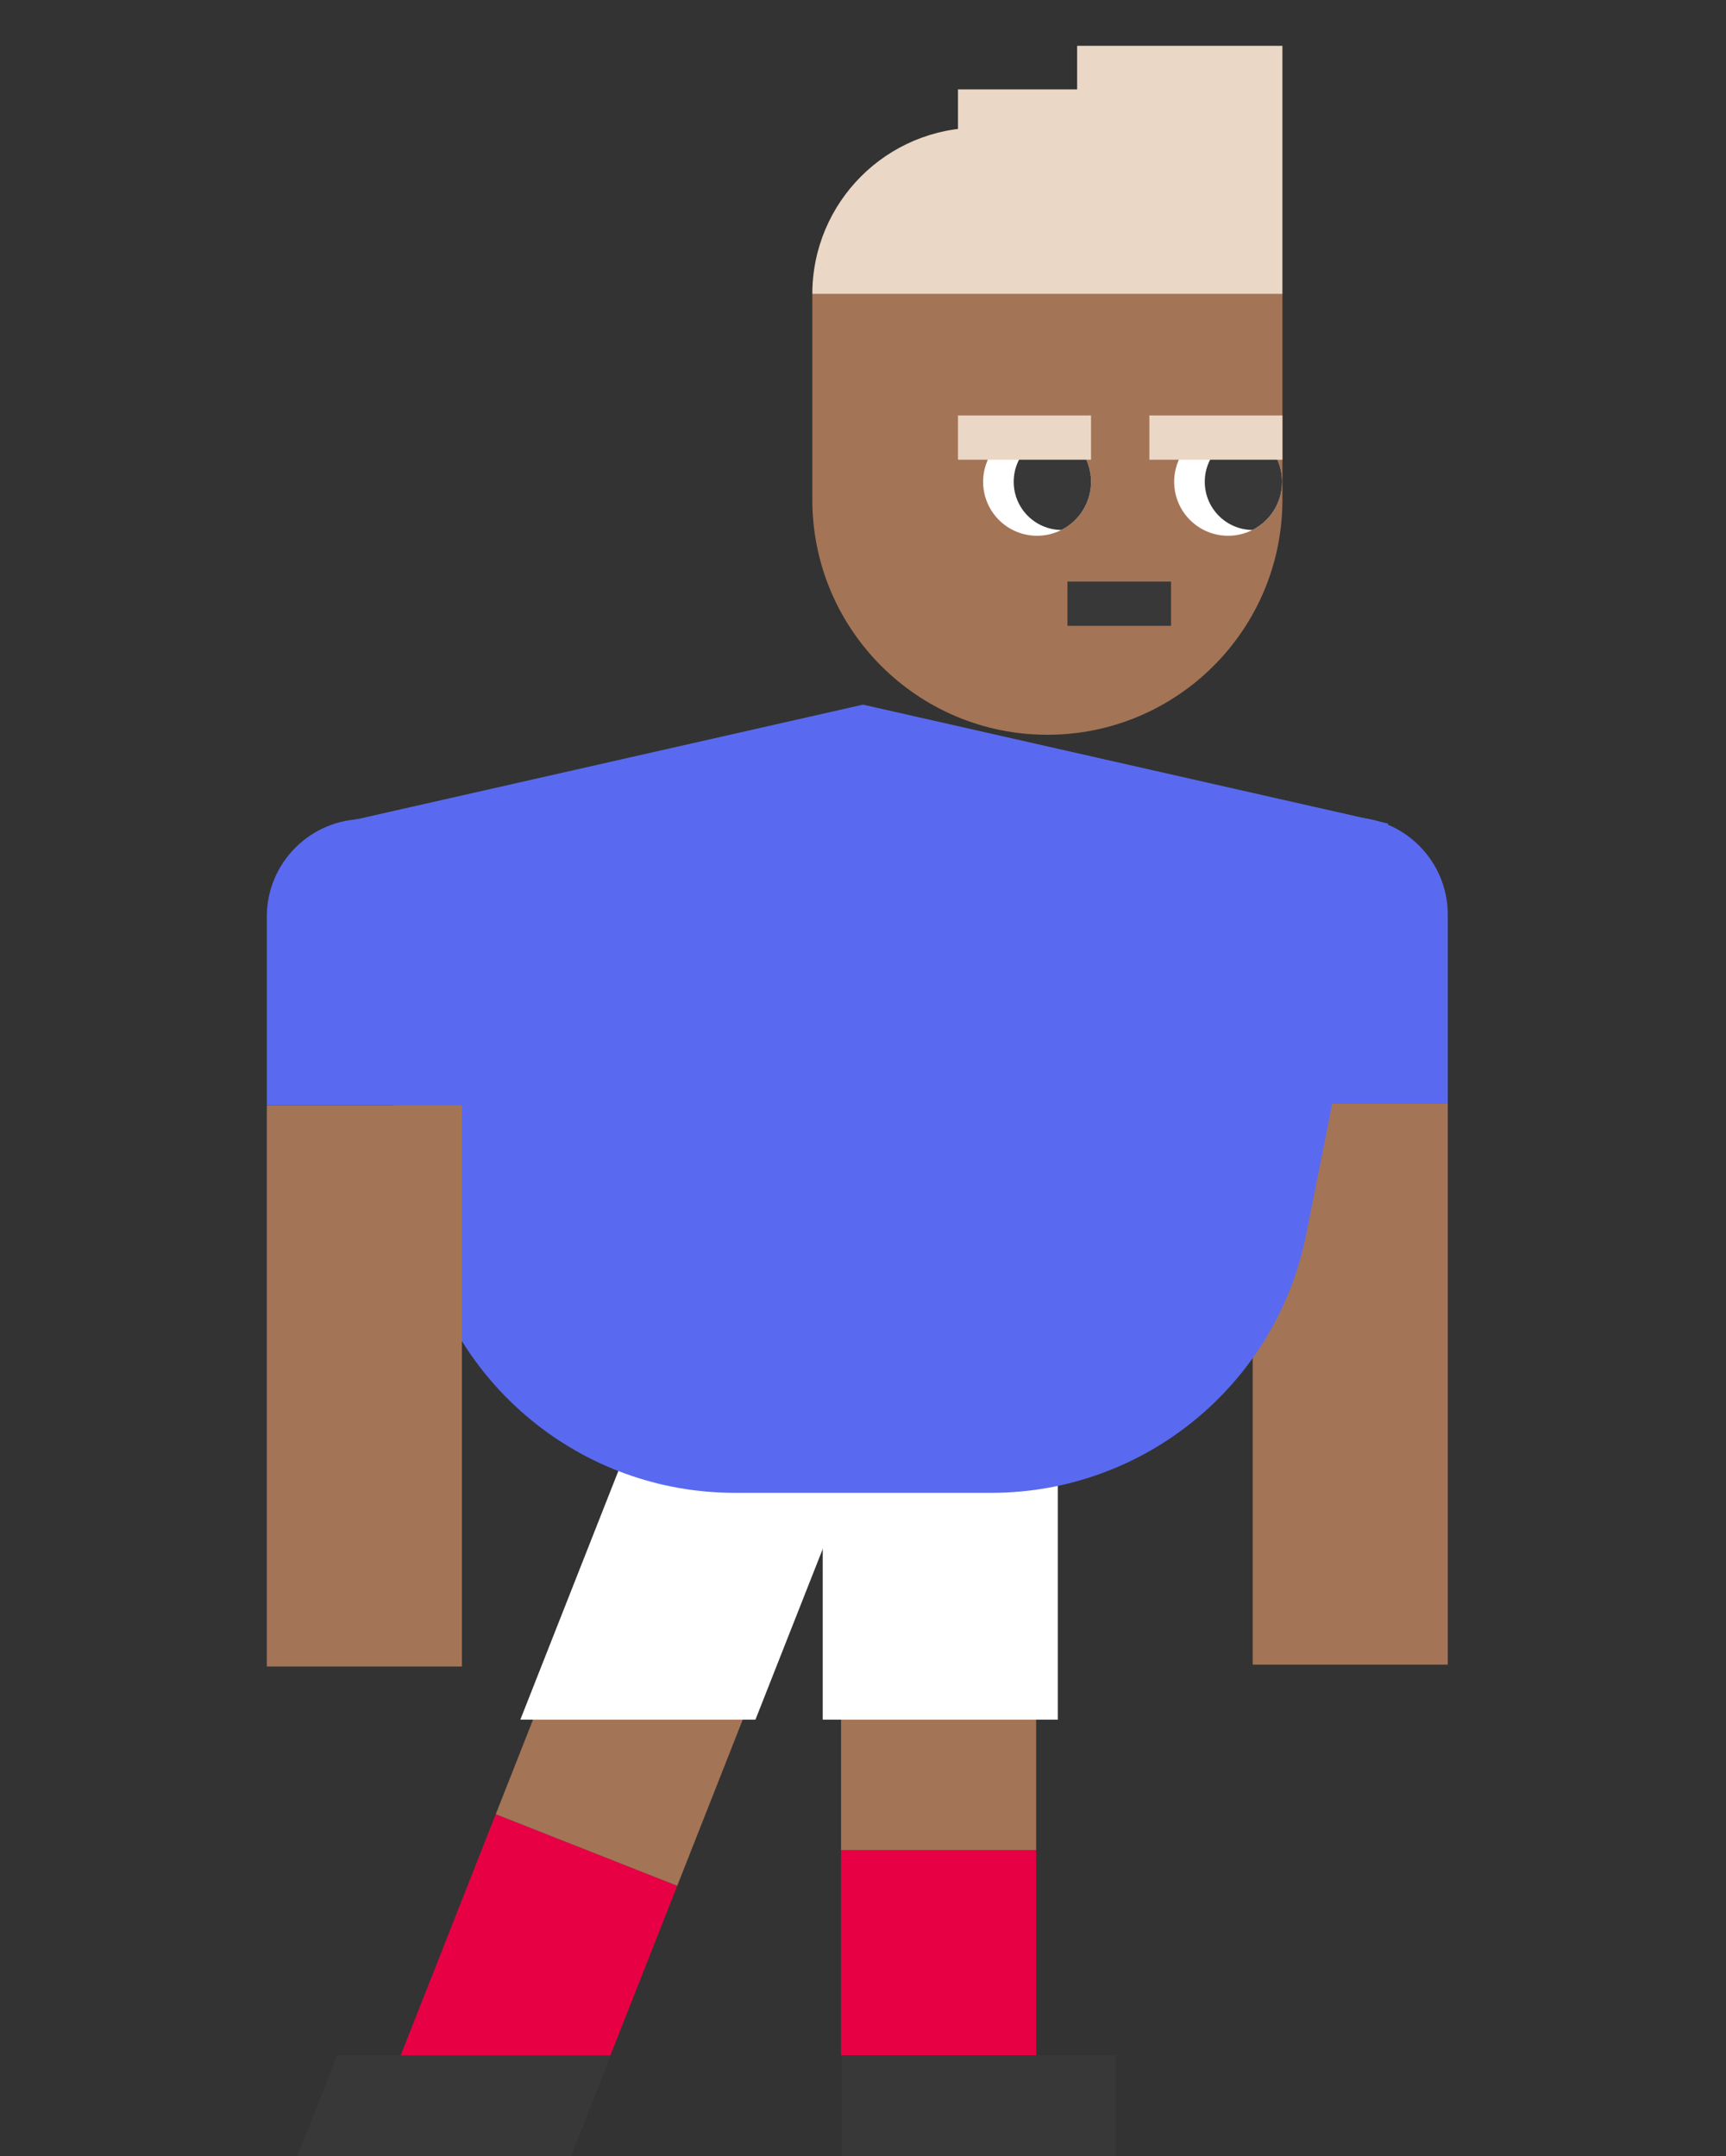 <?xml version="1.0" encoding="UTF-8"?>
<svg id="Layer_2" data-name="Layer 2" xmlns="http://www.w3.org/2000/svg" viewBox="0 0 153.571 191.809">
  <rect x="0" y="0" width="153.571" height="191.809" fill="#333333" stroke="none"/>
  <defs>
    <style>
      .cls-1 {
        fill: none;
      }

      .cls-2 {
        fill: #596af0;
      }

      .cls-3 {
        fill: #e80044;
      }

      .cls-4 {
        fill: #fff;
      }

      .cls-5 {
        fill: #383838;
      }

      .cls-6 {
        fill: #ebd7c6;
      }

      .cls-7 {
        fill: #a47456;
      }
    </style>
  </defs>
  <g id="Layer_1-2" data-name="Layer 1">
    <g>
      <g>
        <rect class="cls-6" x="85.236" y="7.952" width="13.749" height="10.655"/>
        <path class="cls-6" d="M95.838,4.075v7.281h-8.76c-8.174,0-14.801,6.627-14.801,14.801h41.825V4.075h-18.265Z"/>
        <g>
          <rect class="cls-7" x="111.459" y="98.156" width="17.358" height="49.916"/>
          <path class="cls-2" d="M120.138,72.688c-4.793,0-8.679,3.886-8.679,8.679v16.79h17.358v-16.79c0-4.793-3.886-8.679-8.679-8.679Z"/>
          <g>
            <rect class="cls-3" x="35.466" y="167.261" width="24.462" height="17.358" transform="translate(-133.475 155.775) rotate(-68.481)"/>
            <rect class="cls-7" x="39.054" y="136.592" width="41.471" height="17.358" transform="translate(-97.287 147.606) rotate(-68.481)"/>
            <rect class="cls-3" x="74.833" y="164.562" width="17.358" height="18.267"/>
            <rect class="cls-7" x="74.833" y="125.981" width="17.358" height="38.581"/>
          </g>
          <rect class="cls-4" x="73.202" y="128.694" width="20.919" height="24.271"/>
          <polygon class="cls-4" points="67.216 152.965 46.297 152.965 55.867 128.694 76.786 128.694 67.216 152.965"/>
          <rect class="cls-5" x="74.919" y="182.828" width="24.358" height="8.981"/>
          <polygon class="cls-5" points="50.811 191.809 26.454 191.809 29.995 182.828 54.353 182.828 50.811 191.809"/>
          <path class="cls-2" d="M30.058,73.258l7.297,36.553c2.667,13.361,14.396,22.98,28.021,22.98h22.818c13.624,0,25.353-9.619,28.021-22.98l7.297-36.553-46.727-10.579-46.727,10.579Z"/>
          <g>
            <rect class="cls-7" x="23.741" y="98.326" width="17.358" height="49.916"/>
            <path class="cls-2" d="M32.42,72.858c-4.793,0-8.679,3.886-8.679,8.679v16.79h17.358v-16.79c0-4.793-3.886-8.679-8.679-8.679Z"/>
          </g>
        </g>
        <path class="cls-7" d="M72.277,26.156v18.29c0,11.55,9.363,20.913,20.913,20.913h0c11.55,0,20.913-9.363,20.913-20.913v-18.29s-41.825,0-41.825,0Z"/>
        <path class="cls-4" d="M114.072,42.856c0,1.875-1.072,3.497-2.639,4.287-.65.328-1.384.514-2.161.514-2.652,0-4.8-2.148-4.8-4.8s2.148-4.8,4.8-4.8c.777,0,1.508.182,2.155.514,1.57.786,2.646,2.411,2.646,4.287Z"/>
        <path class="cls-4" d="M97.074,42.856c0,1.875-1.073,3.497-2.639,4.287-.65.328-1.384.514-2.161.514-2.652,0-4.8-2.148-4.8-4.8s2.148-4.8,4.8-4.8c.777,0,1.508.182,2.155.514,1.57.786,2.646,2.411,2.646,4.287Z"/>
        <path class="cls-5" d="M114.072,42.856c0,1.875-1.072,3.497-2.639,4.287-2.346-.026-4.238-1.934-4.238-4.287s1.888-4.261,4.232-4.287c1.57.786,2.646,2.411,2.646,4.287Z"/>
        <path class="cls-5" d="M97.074,42.856c0,1.875-1.073,3.497-2.639,4.287-2.347-.026-4.241-1.934-4.241-4.287s1.891-4.261,4.235-4.287c1.57.786,2.646,2.411,2.646,4.287Z"/>
        <rect class="cls-6" x="102.265" y="36.957" width="11.838" height="3.935"/>
        <rect class="cls-5" x="94.977" y="51.732" width="9.216" height="3.935"/>
        <rect class="cls-6" x="85.236" y="36.957" width="11.838" height="3.935"/>
      </g>
      <rect class="cls-1" width="153.571" height="191.809"/>
    </g>
  </g>
</svg>